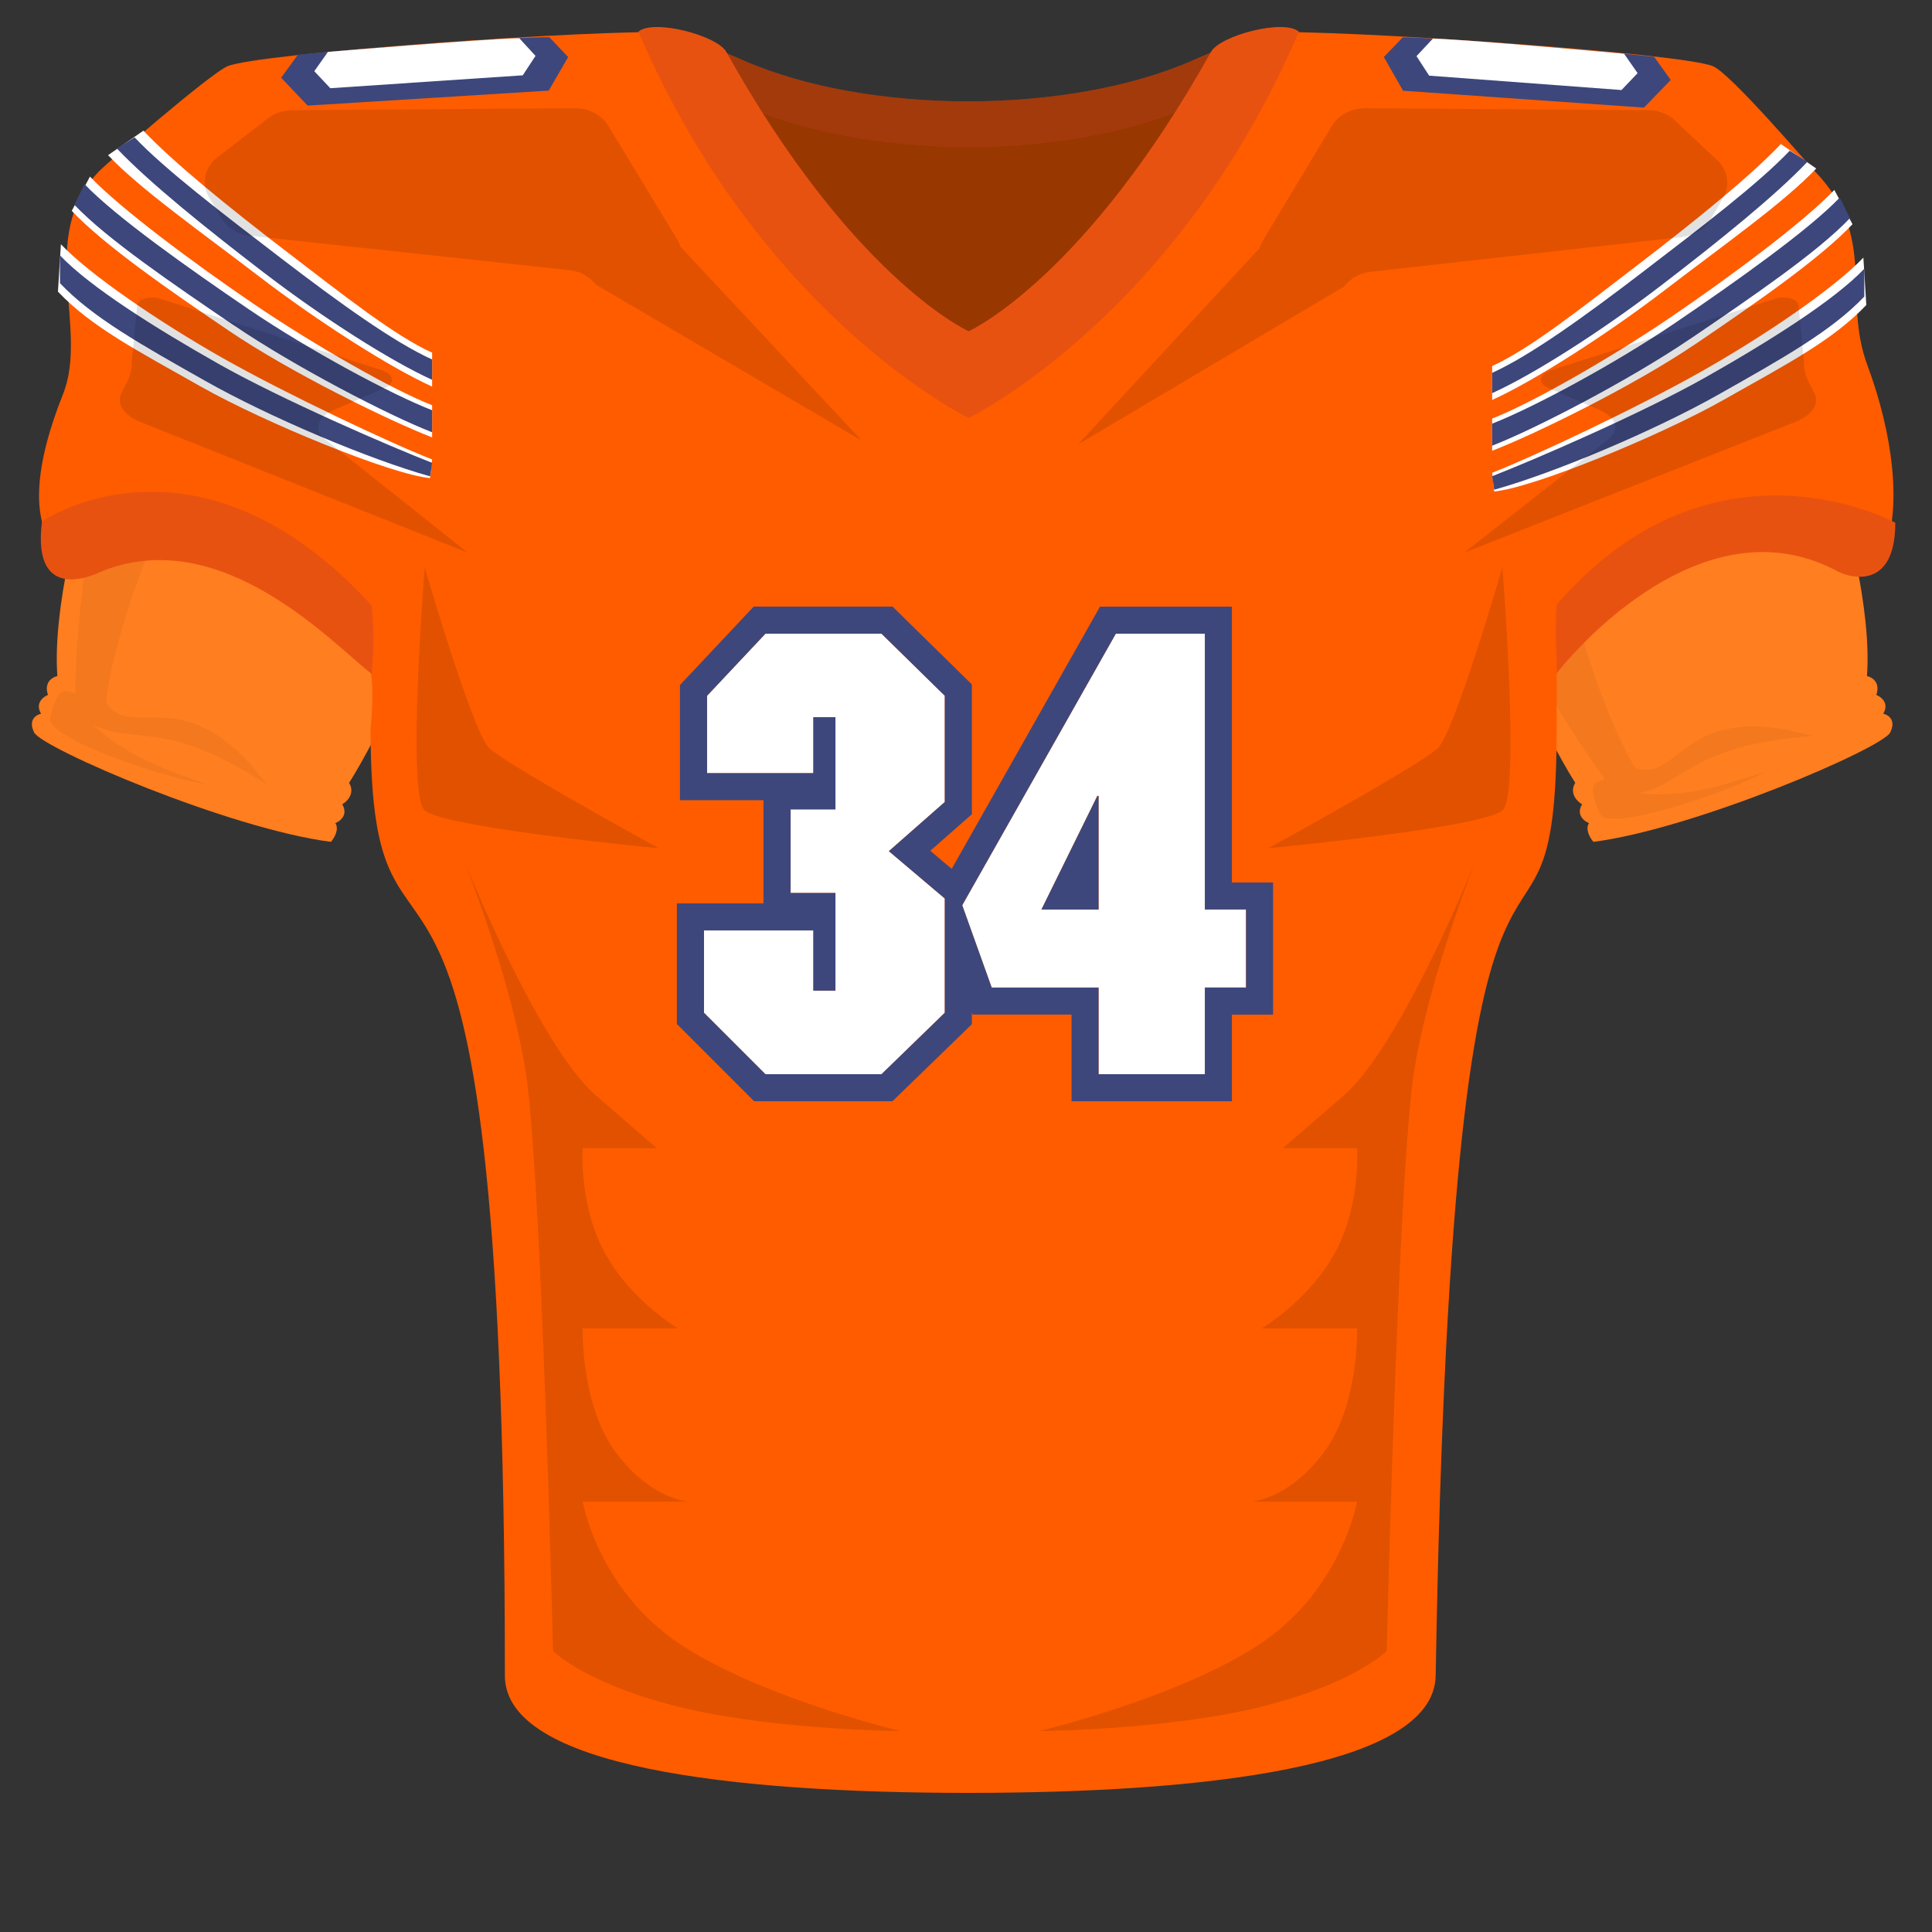 <svg xmlns="http://www.w3.org/2000/svg" width="500" height="500" fill="none"><rect width="100%" height="100%" fill="#333333" stroke="none"/><path fill="#FF7E20" d="M483.17 174.96c2.47-33.53-25.07-102-32.15-124.7L417.15 32.5 382.7 47.37c-5 10.65-23.62 25-20.5 42.17 3.12 17.15 28.66 86.43 45.47 113.06-1.62 2.7.5 4.83 1.77 5.55-1.62 2.71.52 4.38 1.79 4.87-1.07 1.62.32 3.91 1.15 4.85 26.4-3.4 74.75-24.22 76.8-28.3 1.62-3.25-.52-4.6-1.8-4.86 1.62-2.7-.52-4.37-1.79-4.87 1.12-3.27-1.15-4.62-2.43-4.88Zm-468.32 0c-2.47-33.53 25.08-102 32.15-124.7L80.87 32.5l34.44 14.87c5 10.65 23.62 25 20.5 42.17-3.12 17.15-28.66 86.43-45.46 113.06 1.61 2.7-.51 4.83-1.78 5.55 1.62 2.71-.52 4.38-1.79 4.87 1.08 1.62-.31 3.91-1.14 4.85-26.42-3.4-74.76-24.22-76.8-28.3-1.63-3.25.51-4.6 1.79-4.86-1.62-2.7.52-4.37 1.79-4.87-1.12-3.27 1.16-4.62 2.43-4.88Z"/><path fill="#000" fill-opacity=".05" d="m370.58 110 62-59 25.5 73.5c-20.9-21.8-42.76-11.68-51.06 3.86-8.3 15.55 11.15 63.89 16.31 70.43 11.66 3.8 12.12-17.95 45.76-8.3-31.54 2.23-33.14 12.54-45.23 14.8 12.3 1.34 22.2-2.17 32.88-5.45-11.18 5.95-40.41 15.32-42.56 10.9-5.55-11.48 2.67-7.25.66-9.91-17.2-22.72-44.1-76.53-44.26-90.83ZM38.52 80l92-1-32.5 64.5c-3.5-30-25-34.89-41-27.5-16 7.39-29.66 57.67-29.5 66 7 10.06 20.5-7 41.5 21-26.5-17.26-34-10-45-15.5 9 8.5 19 11.67 29.5 15.5-12.5-2-41.46-12.17-40.5-17 2.5-12.5 6.5-4.16 6.5-7.5 0-28.5 10.5-87 19-98.5Z"/><path fill="#FF5C00" d="m321.28 16.62-13.37 5.82c-15.86 6.9-36.6 10.38-57.38 10.46-20.8-.08-41.52-3.57-57.39-10.46l-13.37-5.82v101.21l70.51 30.68v.2l.25-.1.24.1v-.2l70.5-30.67V16.61Z"/><path fill="#000" d="m321.28 16.62-13.37 5.82c-15.86 6.9-36.6 10.38-57.38 10.46-20.8-.08-41.52-3.57-57.39-10.46l-13.37-5.82v101.21l70.51 30.68v.2l.25-.1.24.1v-.2l70.5-30.67V16.61Z" opacity=".4"/><path fill="#E85211" d="M308.32 15.78c-15.96 6.95-36.86 10.43-57.79 10.47-20.92-.04-41.82-3.53-57.79-10.47l-9.05-3.93v11.6l9.47 4.11c15.8 6.88 36.45 10.36 57.16 10.47h.43c20.72-.11 41.36-3.6 57.16-10.47l9.47-4.12v-11.6l-9.05 3.94h-.01Z"/><path fill="#000" d="M308.32 15.78c-15.96 6.95-36.86 10.43-57.79 10.47-20.92-.04-41.82-3.53-57.79-10.47l-14.99-6.52v11.6l15.4 6.7c15.8 6.88 36.44 10.36 57.14 10.47h.49c20.7-.12 41.34-3.6 57.14-10.47l15.4-6.7V9.26l-14.99 6.52h-.01Z" opacity=".3"/><path fill="#FF5C00" d="M487.63 142.72c4.58-11.45 2.3-30.35-4.34-48.16-6.63-17.82 2.8-33.11-13.59-50.22-2.07-2.16-21.49-24.95-26.29-27.16-7.38-3.4-96.3-9.64-117.33-8.83-13.4 11.22-11.52 34.53-27.62 44.1l-47.93 42.1-47.94-42.1c-16.1-9.57-14.21-32.88-27.61-44.1-21.04-.81-108.81 5.43-116.2 8.83-4.8 2.21-31.08 25-33.15 27.16-16.38 17.1-2.47 40.54-9.34 57.72-6.87 17.18-9.52 34.13 0 41.8l-4.03-9.98c-2.97 8 7.97 5.65 13.37 9.99 20.44-9.17 41.35 2.3 50.22 4.58 5.7 1.46 14.9 20.62 20.05 25.2 1.09 5.15 0 14.89 0 14.89 0 84.76 34.76-14.32 34.76 245.11 0 23.69 58.72 30.32 119.75 30.35h.24c61.03-.02 120.5-6.66 120.9-30.35 4.58-268.02 31.32-160.92 31.32-245.68v-13.75c8.02-12.6 20.62-18.9 26.34-23.48 5.73-4.58 14.9-14.32 28.64-14.32 5.88 0 15.46 1.15 24.05 6.88l5.73-.58Z"/><path fill="#E85211" d="M336.15 8.2c-3.88-3.38-20.38.98-22.74 5.22-32.12 57.56-61.33 71.66-62.73 72.31-1.4-.65-30.61-14.75-62.72-72.31-2.36-4.24-18.87-8.6-22.75-5.22 31.62 73.86 85.46 99.99 85.48 99.98.02 0 53.86-26.12 85.48-99.98h-.02Z"/><path fill="#3D477C" d="M77.1 14.16c11.63-1.23 57.1-4.67 65.07-4.53l4.87 5.13-5.03 8.69-62.4 3.88-6.85-7.21 4.34-5.96Z"/><path fill="#fff" d="M84.87 13.43c2.72-.25 40.12-3.32 49.51-3.55l4.21 4.58-3.3 5.03-49.81 3.34-4.14-4.4 3.53-5Z"/><path fill="#3D477C" d="M428.09 14.7c-11.62-1.32-57.07-5.1-65.04-5.04l-4.91 5.1 4.97 8.72 62.35 4.37 6.92-7.16-4.3-6Z"/><path fill="#fff" d="M420.32 13.91c-2.71-.27-40.1-3.63-49.48-3.93l-4.25 4.55 3.27 5.05 49.78 3.72 4.17-4.37-3.5-5.02Z"/><path fill="#E85211" d="M490.5 135.28s-46.97-25.78-87.63 21.19c-.57 7.44 0 11.45 0 17.75 9.16-11.45 40.66-43.64 72.73-26.34 2.94 1.58 14.9 5.15 14.9-12.6Zm-479.62-.38C8 157.25 25.77 148.09 25.77 148.09c31.5-13.17 60.7 18.9 70.44 26.34.57-6.87.57-11.45 0-17.75-45.24-49.25-85.33-21.76-85.33-21.76Z"/><path fill="#fff" fill-rule="evenodd" d="M66.95 71.47c-15.4-11.8-30.63-22.5-38.99-31.31l9.15-6.34C44.97 42.1 58.79 53.33 74.01 65c15.31 11.73 28.24 21.95 37.82 26.27v8.78c-10.84-4.9-29.57-16.85-44.88-28.58Zm-7.75 14.1c-15.92-10.8-32.15-22.07-40.63-31l4.71-8.87c7.76 8.17 26.77 22.36 42.51 33.05 15.78 10.7 35.93 22.2 46.04 26.12v8.33c-11.35-4.4-36.74-16.85-52.63-27.63Zm-7.22 14.48C35.46 90.7 23.65 84.6 15 75.48l.76-12.27c7.57 7.98 25.62 20.26 42.08 29.57 16.33 9.23 43.58 22.08 53.99 26.12l-.53 4.83c-9.94-.88-42.68-14.28-59.32-23.68Z" clip-rule="evenodd"/><path fill="#3D477C" fill-rule="evenodd" d="M68.36 70.61C53 58.84 38.51 47.14 30.25 38.43l4.57-2.89c7.97 8.4 22.52 19.5 37.78 31.19 15.3 11.73 29.4 21.86 39.23 26.3v5.26C101.24 93.5 83.67 82.35 68.36 70.6Zm-7.84 13.6C44.64 73.41 27.57 61.78 19.25 53l2.61-5.36c7.9 8.32 26.84 21.75 42.61 32.46 15.8 10.73 37 22.05 47.36 26.07v5.7c-11.1-4.3-35.44-16.9-51.3-27.68Zm-7.37 14.38c-16.5-9.33-29.19-16.4-37.63-25.3v-7.2c7.8 8.21 24.68 18.83 41.15 28.14 16.4 9.27 44.62 21.46 55.16 25.55l-.52 3.5c-15.7-4.38-41.58-15.31-58.16-24.69Z" clip-rule="evenodd"/><path fill="#fff" fill-rule="evenodd" d="M431.05 74.93c15.4-11.8 30.63-22.5 38.99-31.32l-9.15-6.34c-7.87 8.3-21.68 19.52-36.9 31.18-15.31 11.74-28.24 21.96-37.82 26.28v8.78c10.84-4.9 29.57-16.85 44.88-28.58Zm7.75 14.1c15.92-10.81 32.15-22.08 40.63-31l-4.71-8.88c-7.76 8.18-26.77 22.37-42.51 33.06-15.78 10.7-35.93 22.19-46.04 26.12v8.33c11.35-4.4 36.74-16.85 52.63-27.64Zm7.22 14.48c16.52-9.34 28.33-15.45 36.98-24.57l-.76-12.27c-7.57 7.98-25.62 20.26-42.08 29.56-16.33 9.24-43.58 22.09-53.99 26.13l.53 4.83c9.94-.88 42.68-14.28 59.32-23.68Z" clip-rule="evenodd"/><path fill="#3D477C" fill-rule="evenodd" d="M429.64 74.07C445 62.3 459.49 50.6 467.75 41.88L463.18 39c-7.97 8.4-22.52 19.5-37.78 31.19-15.3 11.73-29.4 21.86-39.23 26.3v5.26c10.59-4.78 28.16-15.95 43.47-27.68Zm7.84 13.6c15.88-10.79 32.95-22.42 41.27-31.2l-2.61-5.36c-7.9 8.32-26.83 21.75-42.61 32.46-15.8 10.72-37 22.05-47.36 26.07v5.7c11.1-4.3 35.44-16.91 51.3-27.68Zm7.37 14.38c16.5-9.33 29.19-16.4 37.63-25.3v-7.2c-7.8 8.2-24.68 18.83-41.15 28.14-16.39 9.27-44.62 21.46-55.16 25.55l.53 3.5c15.7-4.38 41.57-15.32 58.15-24.69Z" clip-rule="evenodd"/><path fill="#000" d="m86.43 106.08 13-5.6c2.83-1.23 2.62-3.53-.43-4.61L41.66 77.36c-2.53-.9-5.96-.02-6.15 1.57l-1.4 14.56c.08 1.82-.34 3.64-1.24 5.4l-1.4 2.75c-1.45 2.84.54 5.86 5.04 7.63L121 143l-36.52-29.05c-3.43-2.48-2.58-5.91 1.94-7.86ZM57.29 56.45a9.8 9.8 0 0 0 7.46 4.56l82.54 8.9a9.98 9.98 0 0 1 6.94 3.77L223 114l-46.95-50.19a8.14 8.14 0 0 0-.85-1.93l-17.8-29.34c-1.71-2.82-5.06-4.56-8.68-4.54l-73.05.52c-2.33.01-4.59.76-6.34 2.12l-13 10.02c-3.38 2.6-4.3 6.89-2.24 10.39l3.2 5.4Zm112.68 240.7-15.63-13.55C138.71 270.05 119 220 119 220s12.83 31.2 16.99 57c4.16 25.8 7.13 150.27 7.13 150.27s8.22 8.35 32.33 14.4C199.57 447.7 233 448 233 448s-37.21-8.92-57.77-23.03c-20.55-14.1-24.44-36.36-24.44-36.36h27.4s-9.49-.4-18.72-12.61c-9.23-12.2-8.68-32.21-8.68-32.21h24.66s-11.98-7.06-18.83-19.39c-6.85-12.33-5.83-27.25-5.83-27.25h19.18Zm162.06 0 15.63-13.55C363.29 270.05 383 220 383 220s-12.83 31.2-16.99 57c-4.16 25.8-7.13 150.27-7.13 150.27s-8.22 8.35-32.33 14.4C302.43 447.7 269 448 269 448s37.21-8.92 57.77-23.03c20.55-14.1 24.44-36.36 24.44-36.36h-27.4s9.49-.4 18.72-12.61c9.23-12.2 8.68-32.21 8.68-32.21h-24.66s11.98-7.06 18.83-19.39c6.85-12.33 5.83-27.25 5.83-27.25h-19.18Zm137.5-195.51-1.42-2.75a10.64 10.64 0 0 1-1.25-5.4l-1.42-14.56c-.19-1.59-3.66-2.47-6.21-1.57l-57.98 18.51c-3.08 1.08-3.3 3.38-.43 4.6l13.14 5.62c4.57 1.95 5.42 5.39 1.96 7.86L379 143l85.43-33.73c4.55-1.77 6.57-4.79 5.1-7.63Zm-114.7-31.31 80.4-8.99c3.2-.35 6-2.07 7.48-4.6l3.2-5.46c2.06-3.54 1.14-7.87-2.24-10.5l-10.75-10.11a10.5 10.5 0 0 0-6.36-2.15L353.4 28c-3.64-.02-6.98 1.74-8.7 4.58l-17.83 29.63a7.87 7.87 0 0 0-.85 1.96L279 115l68.88-40.86a10 10 0 0 1 6.95-3.81Zm-184.31 149.2s-56.15-5.35-60.7-9.9c-4.56-4.56.1-62.76.1-62.76s12.32 42.36 16.61 46.65c4.3 4.3 44 26.01 44 26.01Zm157.68 0s56.16-5.35 60.72-9.9c4.55-4.56-.11-62.76-.11-62.76s-12.32 42.36-16.61 46.65c-4.3 4.3-44 26.01-44 26.01Z" opacity=".12"/><path fill="#fff" d="M244.51 180.06 228.14 164h-30.05l-15.1 16.06v20.03h27.5v-14.47h5.72v23.85h-11.6v21.63h11.6v25.28h-5.72v-15.59h-28.3v21.31l15.9 15.9h30.05l16.37-15.9v-29.57l-14.47-12.25 14.47-12.72v-27.5ZM311.82 164h-23.05l-39.75 70.28 7.63 21.3h27.66V278h27.51v-22.42h10.65v-20.2h-10.65V164Zm-42.3 71.39L284 205.97h.31v29.42h-14.78Z"/><path fill="#3D477C" fill-rule="evenodd" d="M251.51 177.12v33.61l-10.75 9.45 5.54 4.68L284.68 157h34.14v71.39h10.65v34.2h-10.65V285h-41.5v-22.42h-25.6l-.2-.57v3.05L230.97 285h-35.8l-20-20v-31.2h22.42v-26.71h-21.62v-29.8l19.08-20.3H231l20.51 20.13Zm-35.3 32.35h-11.6v21.63h11.6v25.28h-5.72v-15.59h-28.3v21.31l15.9 15.9h30.05l16.37-15.9v-29.57l-14.47-12.25 14.47-12.72v-27.5L228.14 164h-30.05l-15.1 16.06v20.03h27.5v-14.47h5.72v23.85Zm40.44 46.11h27.66V278h27.51v-22.42h10.65v-20.2h-10.65V164h-23.05l-39.75 70.28 7.63 21.3Zm12.88-20.2h14.78v-29.4H284l-14.47 29.4Z" clip-rule="evenodd"/></svg>